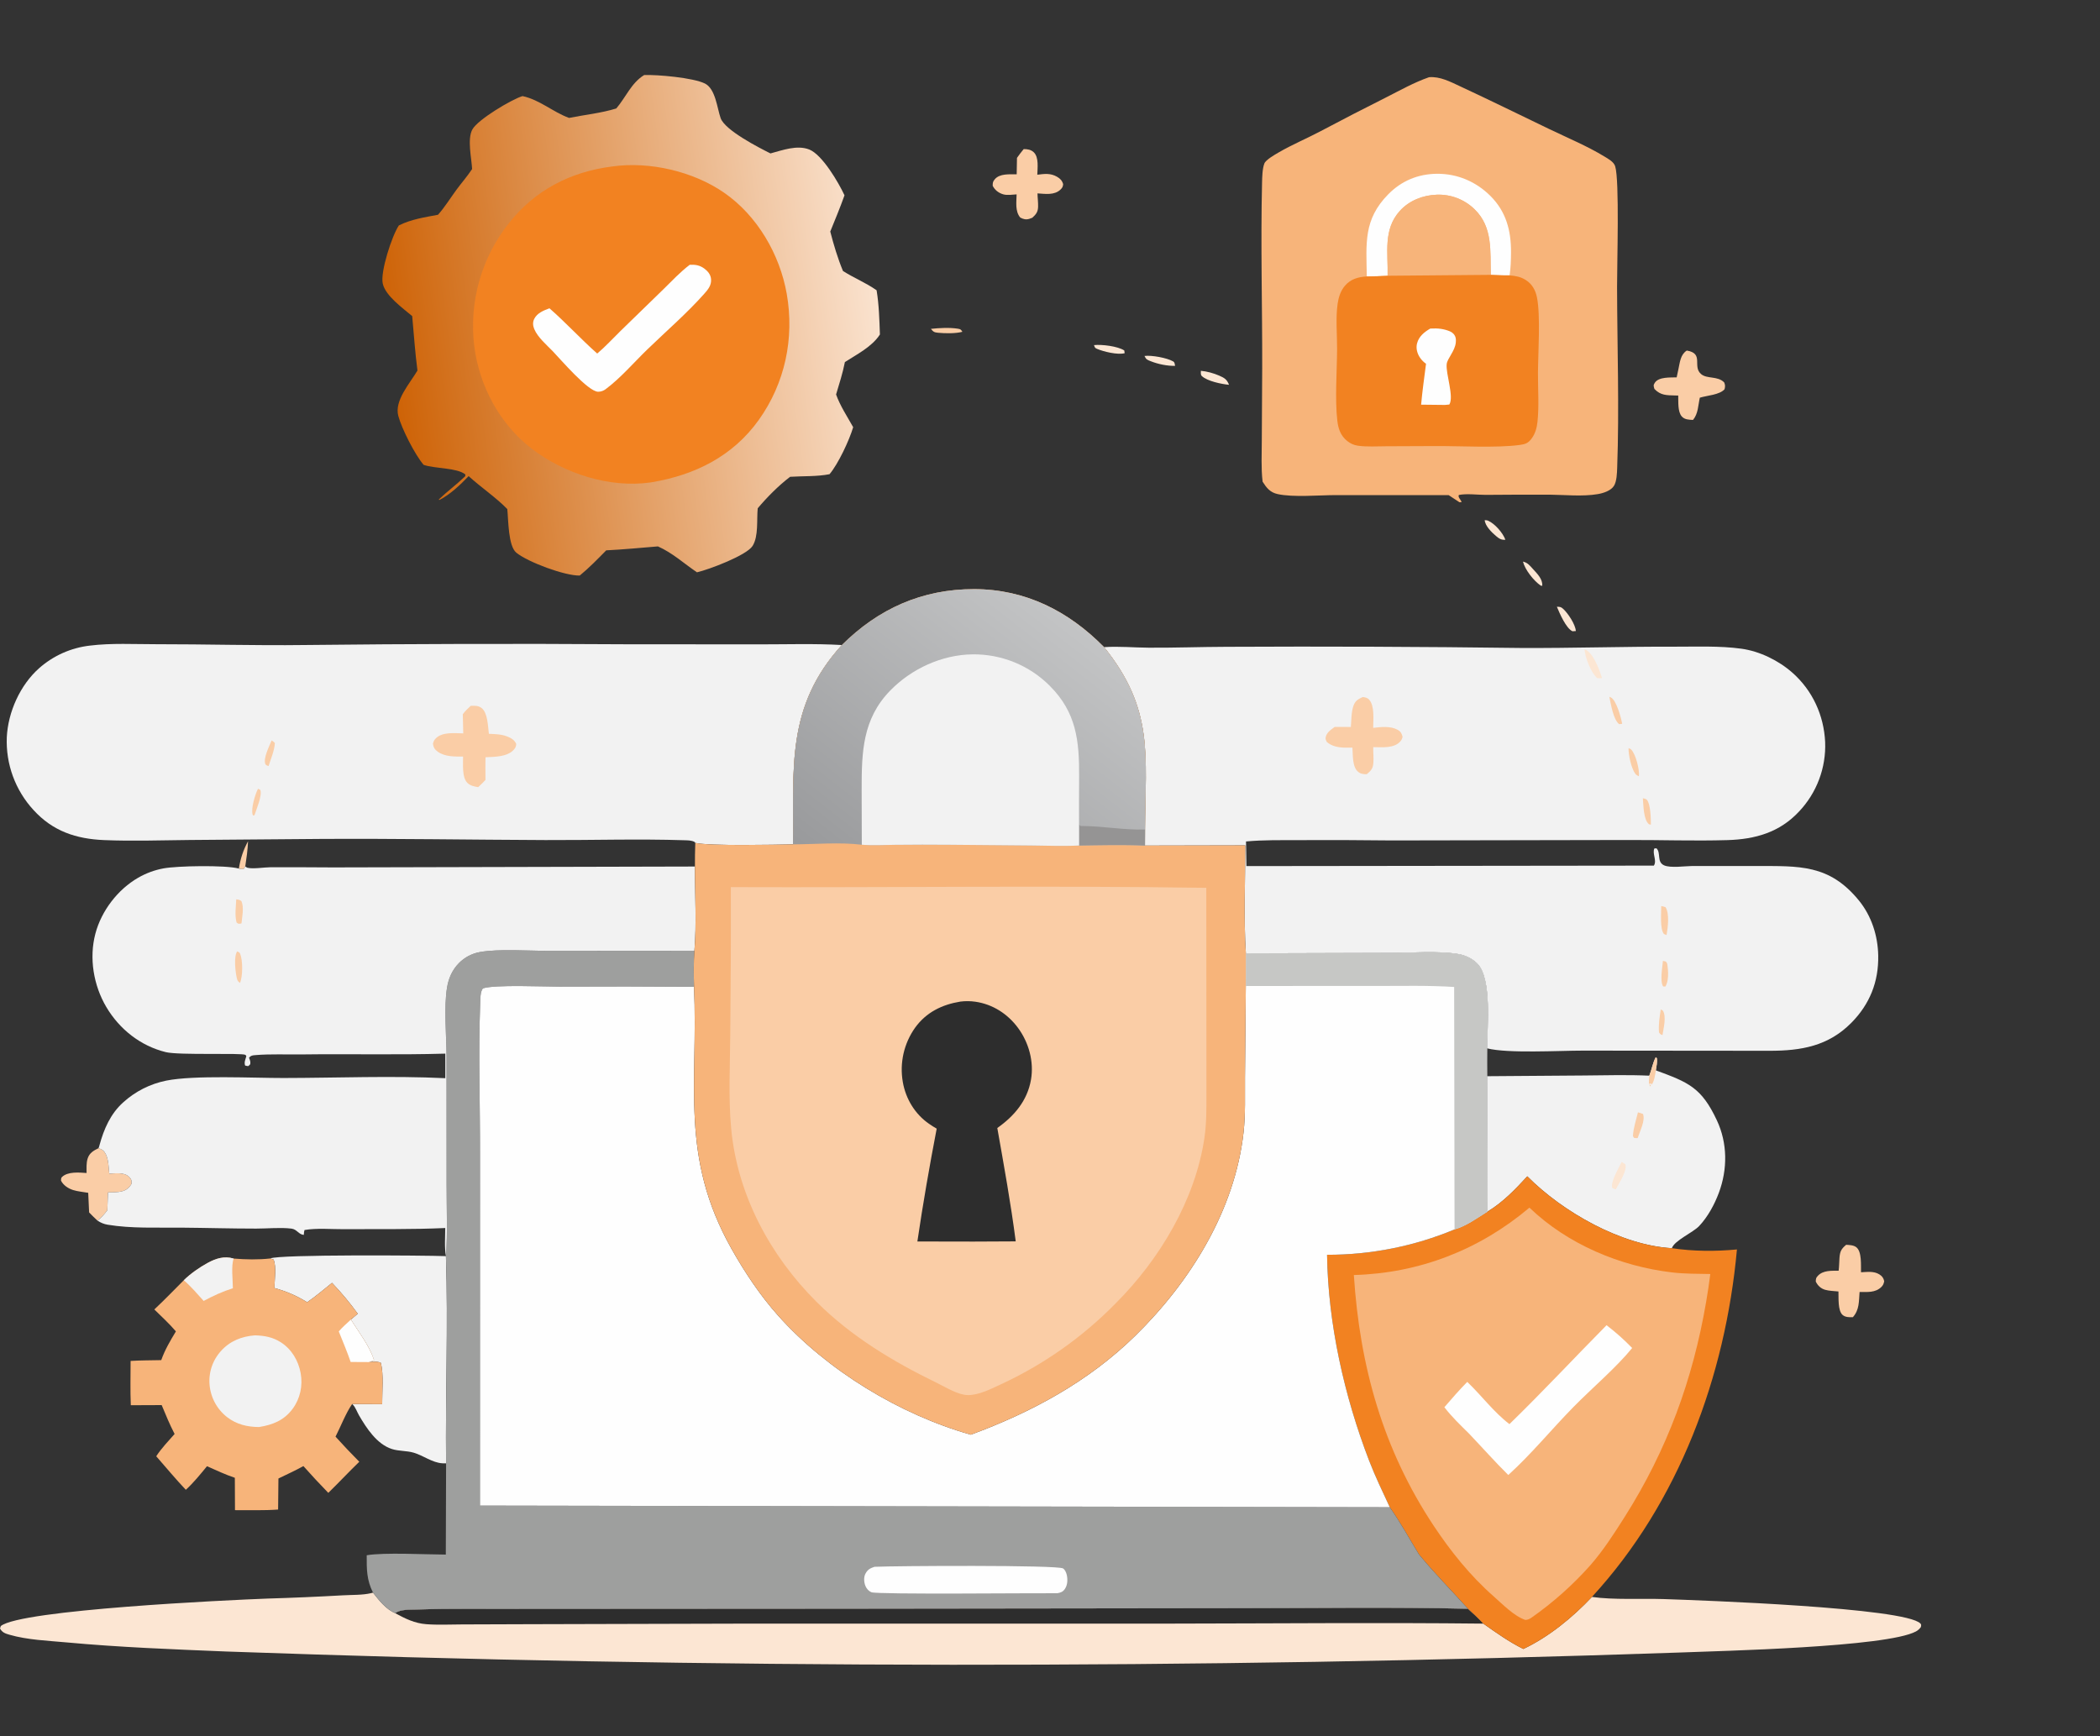 <svg width="364" height="301" viewBox="0 0 364 301" fill="none" xmlns="http://www.w3.org/2000/svg">
<rect x="0" y="0" width="364" height="301" fill="#333333" stroke="none"/>
<path d="M42.995 145.831C42.941 147.307 42.73 148.747 42.513 150.207L42.246 150.644C41.89 150.675 41.752 150.682 41.401 150.573C41.696 148.792 42.142 147.427 42.995 145.831Z" fill="#FACDA6"/>
<path d="M161.36 57.012C162.791 56.854 164.608 56.755 166.031 56.985C166.535 57.067 166.539 57.121 166.817 57.52C165.613 57.841 163.825 57.806 162.576 57.686C161.917 57.622 161.774 57.519 161.36 57.012Z" fill="#FACDA6"/>
<path d="M263.982 97.359C264.784 97.53 265.199 98.078 265.727 98.661C266.491 99.504 267.391 100.377 267.333 101.552L267.062 101.524C265.857 100.703 264.325 98.768 263.982 97.359Z" fill="#FCE6D3"/>
<path d="M257.349 90.179C257.626 90.199 257.734 90.178 257.972 90.285C259.131 90.808 260.51 92.397 260.933 93.571C260.22 93.636 259.842 93.371 259.312 92.926C258.565 92.3 257.429 91.179 257.349 90.179Z" fill="#FCE6D3"/>
<path d="M189.623 59.826C190.985 59.686 193.716 60.008 194.875 60.757L194.942 61.23C193.743 61.557 191.287 60.968 190.141 60.474C189.72 60.292 189.791 60.222 189.623 59.826Z" fill="#FCE6D3"/>
<path d="M198.377 61.71C199.581 61.547 202.284 62.032 203.347 62.655C203.638 62.826 203.607 63.117 203.683 63.424C202.33 63.454 200.755 63.131 199.497 62.636C198.86 62.386 198.66 62.328 198.377 61.71Z" fill="#FCE6D3"/>
<path d="M269.858 105.186C270.391 105.21 270.536 105.176 270.949 105.554C271.813 106.346 273.053 108.24 273.155 109.396L272.564 109.436C271.442 108.924 270.332 106.316 269.858 105.186Z" fill="#FCE6D3"/>
<path d="M208.148 64.285C209.162 64.364 210.383 64.707 211.315 65.113C212.23 65.511 212.661 65.764 213.031 66.708C211.75 66.591 209.252 66.085 208.313 65.186C208.076 64.96 208.161 64.593 208.148 64.285Z" fill="#FCE6D3"/>
<path d="M292.376 60.771C295.412 61.273 293.305 63.5 294.839 64.835C295.886 65.746 297.71 65.125 298.859 66.296C299.053 66.775 299.039 66.979 298.925 67.48C298.044 68.468 295.9 68.55 294.635 68.945C294.334 70.286 294.369 71.695 293.457 72.798C292.762 72.762 292.002 72.76 291.503 72.189C290.773 71.353 290.932 69.624 290.893 68.573L290.35 68.56C288.891 68.52 287.833 68.556 286.767 67.429C286.632 66.948 286.536 66.806 286.834 66.354C287.527 65.301 289.537 65.462 290.622 65.418L290.937 63.942C291.195 62.758 291.281 61.475 292.376 60.771Z" fill="#FACDA6"/>
<path d="M17.078 199.049C17.724 199.267 18.044 199.491 18.353 200.117C18.811 201.046 18.835 202.437 18.939 203.468C20.015 203.411 21.609 203.178 22.432 204.079C22.83 204.515 22.808 204.66 22.804 205.216C22.406 205.918 21.884 206.343 21.094 206.539C20.349 206.724 19.488 206.699 18.719 206.719L18.605 209.804C18.09 210.508 17.579 211.063 16.912 211.625C16.401 211.172 15.929 210.67 15.447 210.188C15.405 209.054 15.352 207.921 15.29 206.789C14.443 206.638 13.463 206.561 12.653 206.301C11.809 206.031 10.976 205.475 10.574 204.677C10.597 204.434 10.553 204.235 10.739 204.053C11.752 203.068 13.716 203.266 15.008 203.353C15.004 202.551 14.943 201.618 15.19 200.845C15.501 199.871 16.209 199.478 17.078 199.049Z" fill="#FACDA6"/>
<path d="M177.441 25.845C178.088 25.842 178.732 25.944 179.21 26.422C180.095 27.309 179.825 29.153 179.8 30.289C181.06 30.134 182.086 29.988 183.23 30.65C183.776 30.966 184.102 31.31 184.279 31.924C184.245 32.345 184.142 32.557 183.831 32.855C182.756 33.886 181.176 33.606 179.832 33.526C179.845 34.308 179.964 35.092 179.935 35.873C179.903 36.754 179.574 37.168 178.939 37.745C178.756 37.818 178.615 37.882 178.431 37.936C177.836 38.114 177.366 38.008 176.834 37.705C175.927 36.611 176.188 35.033 176.212 33.697C175.5 33.74 174.576 33.892 173.886 33.687C173.079 33.447 172.446 32.951 172.065 32.208C172.08 31.689 172.068 31.521 172.413 31.1C173.276 30.046 175.02 30.233 176.226 30.218L176.276 27.371C176.63 26.839 177.043 26.345 177.441 25.845Z" fill="#FACDA6"/>
<path d="M320.002 215.798C320.58 215.84 321.272 215.847 321.753 216.216C322.75 216.98 322.54 219.384 322.574 220.561C323.634 220.512 324.793 220.333 325.741 220.919C326.222 221.216 326.485 221.555 326.597 222.118C326.506 222.547 326.409 222.821 326.084 223.132C325.034 224.134 323.666 223.976 322.328 223.979C322.196 225.601 322.311 227.064 321.167 228.346C320.58 228.373 319.86 228.376 319.386 227.962C318.526 227.209 318.712 224.962 318.664 223.892C317.914 223.807 317.069 223.808 316.349 223.597C315.593 223.374 315.067 222.864 314.734 222.17C314.76 221.681 314.746 221.543 315.103 221.167C316.026 220.194 317.481 220.305 318.699 220.292C318.793 219.551 318.784 218.8 318.843 218.054C318.932 216.943 319.147 216.516 320.002 215.798Z" fill="#FACDA6"/>
<path d="M46.857 218.167C48.288 217.444 73.908 217.631 77.296 217.764C77.692 229.703 77.196 241.735 77.322 253.69C77.103 253.692 76.885 253.691 76.665 253.678C74.919 253.57 73.36 252.322 71.693 251.836C70.469 251.479 69.136 251.592 67.92 251.201C65.334 250.369 63.535 247.607 62.237 245.378C61.903 244.806 61.638 244.009 61.186 243.537C61.14 243.489 61.085 243.449 61.034 243.404L66.245 243.426C66.223 241.27 66.546 238.281 65.999 236.246C65.324 235.966 64.631 236.081 63.92 236.131C64.264 236.037 64.511 235.962 64.826 235.788C64.019 233.3 62.207 230.979 60.812 228.772L62.011 227.748C60.669 225.89 59.136 224.052 57.55 222.399C56.137 223.546 54.74 224.722 53.243 225.759C51.381 224.616 49.693 223.882 47.587 223.3C47.557 221.84 47.959 219.696 47.418 218.349L46.857 218.167Z" fill="#F2F2F2"/>
<path d="M285.881 186.482C286.298 185.419 286.464 184.306 286.996 183.279L287.193 183.459C287.291 184.136 287.109 184.886 287.012 185.56C292.653 187.63 294.932 188.528 297.6 194.241C299.45 198.2 299.455 202.712 297.937 206.781C297.175 208.822 296.019 210.956 294.516 212.551C293.449 213.684 290.21 215.068 289.796 216.387C281.026 215.903 270.863 210.108 264.73 203.932C262.654 206.191 260.505 208.441 257.856 210.032L257.759 186.572L274.577 186.448C278.342 186.419 282.119 186.304 285.881 186.482Z" fill="#F2F2F2"/>
<path d="M285.881 186.482C286.298 185.419 286.464 184.306 286.995 183.279L287.193 183.459C287.291 184.136 287.109 184.886 287.012 185.56C286.864 186.526 286.769 187.361 286.221 188.199L286.343 187.914L285.876 187.833L285.988 188.368L286.154 188.141L285.808 187.914C285.807 187.425 285.819 186.968 285.881 186.482Z" fill="#FACDA6"/>
<path d="M283.91 192.838C284.225 192.91 284.489 193.006 284.789 193.123C285.225 194.255 284.225 196.149 283.859 197.309C283.676 197.328 283.429 197.285 283.244 197.27L283.041 196.961C283.108 195.586 283.593 194.18 283.91 192.838Z" fill="#FACDA6"/>
<path d="M281.082 201.435L281.725 201.834C282.08 202.998 280.625 205.104 280.085 206.171C279.775 206.131 279.697 206.081 279.442 205.917C279.168 204.826 280.579 202.5 281.082 201.435Z" fill="#FCE6D3"/>
<path d="M31.858 221.942C33.015 220.81 34.57 219.722 35.996 218.945C37.441 218.159 38.865 217.706 40.503 218.186C42.576 218.356 44.789 218.405 46.858 218.167L47.419 218.349C47.96 219.696 47.558 221.84 47.588 223.3C49.695 223.882 51.382 224.615 53.244 225.759C54.741 224.722 56.138 223.546 57.551 222.399C59.137 224.052 60.67 225.89 62.013 227.747L60.813 228.772C62.208 230.979 64.02 233.3 64.827 235.788C64.512 235.962 64.265 236.037 63.921 236.131C64.632 236.081 65.325 235.966 66 236.246C66.547 238.282 66.224 241.27 66.246 243.426L61.035 243.404C59.912 245.038 59.08 247.266 58.157 249.061C59.496 250.544 60.869 251.994 62.278 253.412C60.451 255.177 58.723 257.034 56.906 258.804C55.431 257.29 53.992 255.743 52.588 254.163C51.185 254.944 49.705 255.611 48.262 256.315C48.254 258.109 48.236 259.903 48.206 261.697C45.74 261.879 43.206 261.788 40.731 261.803L40.706 256.191C39.054 255.64 37.469 254.889 35.878 254.186C34.723 255.593 33.557 257.045 32.208 258.272C30.438 256.404 28.778 254.398 27.081 252.462C27.976 251.078 29.179 249.83 30.264 248.595C29.417 246.97 28.73 245.278 28.024 243.589L22.674 243.611C22.561 241.064 22.639 238.483 22.637 235.933C24.399 235.822 26.183 235.834 27.949 235.793C28.58 234.008 29.513 232.426 30.489 230.811C29.341 229.464 28.01 228.249 26.749 227.007C28.498 225.373 30.167 223.636 31.858 221.942Z" fill="#F7B47A"/>
<path d="M60.813 228.772C62.208 230.979 64.019 233.3 64.827 235.788C64.511 235.962 64.264 236.037 63.921 236.131L60.783 236.114C60.167 234.324 59.426 232.574 58.721 230.817C59.346 230.08 60.108 229.434 60.813 228.772Z" fill="#FEFEFE"/>
<path d="M31.858 221.942C33.015 220.81 34.57 219.722 35.996 218.945C37.44 218.159 38.865 217.706 40.503 218.186C40.037 219.477 40.364 221.918 40.367 223.332C38.573 223.894 36.952 224.643 35.3 225.532C34.193 224.304 33.112 223.023 31.858 221.942Z" fill="#F2F2F2"/>
<path d="M44.179 231.498C45.824 231.542 47.271 231.801 48.68 232.703C50.545 233.897 51.72 235.878 52.112 238.035C52.509 240.217 52.042 242.456 50.715 244.245C49.23 246.246 47.266 247.014 44.896 247.393C42.871 247.378 41.009 246.946 39.38 245.688C39.274 245.606 39.169 245.52 39.067 245.432C38.965 245.344 38.865 245.254 38.767 245.161C38.669 245.068 38.574 244.972 38.481 244.874C38.388 244.776 38.298 244.675 38.21 244.573C38.122 244.471 38.037 244.366 37.954 244.259C37.872 244.152 37.792 244.043 37.715 243.932C37.639 243.821 37.564 243.708 37.493 243.593C37.422 243.479 37.354 243.362 37.288 243.244C37.223 243.126 37.161 243.006 37.102 242.885C37.042 242.764 36.986 242.641 36.934 242.517C36.881 242.393 36.831 242.267 36.784 242.14C36.738 242.014 36.695 241.886 36.654 241.757C36.614 241.628 36.577 241.498 36.544 241.367C36.511 241.237 36.48 241.105 36.454 240.973C36.427 240.84 36.403 240.707 36.383 240.574C36.364 240.441 36.347 240.307 36.334 240.172C36.32 240.038 36.31 239.904 36.304 239.77C36.297 239.636 36.294 239.502 36.295 239.367C36.296 239.233 36.3 239.098 36.307 238.964C36.315 238.83 36.326 238.696 36.341 238.563C36.355 238.429 36.373 238.296 36.395 238.163C36.416 238.03 36.442 237.899 36.47 237.767C36.498 237.636 36.53 237.505 36.565 237.376C36.601 237.246 36.639 237.117 36.681 236.99C36.723 236.862 36.769 236.736 36.818 236.61C36.866 236.485 36.918 236.361 36.973 236.239C37.028 236.116 37.086 235.995 37.148 235.876C37.209 235.756 37.274 235.638 37.342 235.522C37.409 235.406 37.48 235.291 37.554 235.179C37.627 235.067 37.704 234.956 37.783 234.848C37.862 234.739 37.944 234.633 38.029 234.529C38.114 234.425 38.202 234.323 38.292 234.223C39.855 232.471 41.889 231.678 44.179 231.498Z" fill="#F2F2F2"/>
<path d="M64.659 276.104C65.7 277.436 66.904 278.978 68.5 279.664C69.379 278.974 71.063 279.066 72.148 279.03C78.401 278.823 84.708 278.956 90.967 278.914L145.386 278.884L214.389 278.798C227.729 278.796 241.117 278.579 254.451 278.894C255.36 279.731 256.281 280.553 257.109 281.473C259.359 283.06 261.574 284.644 264.049 285.867C268.487 283.769 272.578 280.395 275.935 276.847C279.732 277.386 284.463 277.088 288.405 277.218C294.764 277.43 330.21 278.687 332.87 281.453C333.077 281.668 332.982 281.799 332.953 282.069C332.693 282.406 332.472 282.628 332.093 282.832C327.014 285.56 298.465 286.196 290.948 286.49C248.991 287.931 207.021 288.636 165.039 288.605C123.057 288.574 81.089 287.807 39.134 286.304C29.93 285.924 20.703 285.576 11.529 284.728C8.309 284.43 4.743 284.301 1.634 283.398C0.89 283.182 0.387 283.01 0 282.316L0.141 281.89C3.626 279.069 39.41 277.392 46.348 277.131C50.71 277.002 55.069 276.814 59.426 276.567C60.967 276.476 62.831 276.547 64.321 276.19C64.434 276.163 64.546 276.132 64.659 276.104Z" fill="#FCE6D3"/>
<path d="M254.451 278.894C255.36 279.731 256.281 280.553 257.109 281.473C239.216 281.277 221.306 281.448 203.411 281.47L128.951 281.474L91.559 281.573L80.071 281.612C78.031 281.619 75.928 281.725 73.895 281.572C71.866 281.42 70.251 280.611 68.499 279.665C69.379 278.975 71.063 279.066 72.148 279.03C78.401 278.823 84.708 278.956 90.967 278.915L145.386 278.884L214.389 278.799C227.729 278.796 241.117 278.579 254.451 278.894Z" fill="#2D2D2D"/>
<path d="M264.73 203.931C270.862 210.108 281.026 215.903 289.796 216.387C293.481 216.939 297.358 216.96 301.07 216.606C299.076 238.543 291.013 260.474 275.935 276.846C272.577 280.395 268.487 283.768 264.049 285.866C261.573 284.643 259.358 283.059 257.109 281.472C256.28 280.553 255.359 279.73 254.45 278.893C251.605 275.728 248.672 272.782 245.966 269.48C244.29 266.753 242.741 263.907 240.897 261.291C239.666 258.633 238.375 255.969 237.321 253.235C233.028 242.091 230.191 229.501 230.024 217.531C230.969 217.533 231.914 217.511 232.858 217.466C233.802 217.422 234.744 217.353 235.685 217.262C236.625 217.17 237.563 217.056 238.498 216.917C239.433 216.779 240.364 216.618 241.291 216.434C242.218 216.25 243.14 216.043 244.056 215.813C244.973 215.582 245.884 215.33 246.788 215.055C247.692 214.78 248.589 214.482 249.479 214.162C250.368 213.843 251.249 213.501 252.121 213.138C254.155 212.563 256.073 211.143 257.856 210.031C260.505 208.44 262.653 206.19 264.73 203.931Z" fill="#F28221"/>
<path d="M265.102 209.36C271.699 215.7 280.821 219.538 289.868 220.592C292.04 220.845 294.268 220.821 296.453 220.865C296.249 222.486 296.008 224.101 295.729 225.71C293.414 239.234 288.949 251.389 281.608 262.978C279.771 265.877 277.921 268.762 275.658 271.354C274.139 273.062 272.525 274.676 270.818 276.197C269.111 277.718 267.321 279.135 265.449 280.448C265.07 280.688 264.851 280.801 264.401 280.838C262.4 280.158 260.445 278.101 258.858 276.71C254.889 273.228 251.418 268.903 248.506 264.509C239.704 251.225 235.695 236.863 234.667 221.041C246.016 220.726 256.442 216.673 265.102 209.36Z" fill="#F7B47A"/>
<path d="M278.469 229.741C280.047 230.948 281.527 232.266 282.909 233.693C280.21 237.023 275.866 240.725 272.751 243.898C268.947 247.773 265.456 252.063 261.436 255.708C259.088 253.388 256.879 250.889 254.6 248.498C253.132 247.052 251.613 245.597 250.36 243.956C251.65 242.459 252.936 240.977 254.324 239.567C256.811 241.937 258.9 244.798 261.636 246.885C267.385 241.301 272.839 235.44 278.469 229.741Z" fill="#FEFEFE"/>
<path d="M77.297 217.764C77.593 213.612 77.404 209.336 77.407 205.171L77.4 183.124C77.386 179.481 76.908 174.685 77.494 171.168C77.76 169.575 78.39 168.154 79.527 166.988C79.649 166.862 79.775 166.742 79.907 166.626C80.038 166.511 80.174 166.4 80.314 166.295C80.454 166.19 80.598 166.09 80.746 165.997C80.894 165.903 81.045 165.815 81.199 165.733C81.354 165.651 81.511 165.575 81.672 165.505C81.832 165.435 81.996 165.372 82.161 165.315C82.327 165.258 82.494 165.207 82.664 165.163C82.833 165.119 83.004 165.082 83.176 165.051C86.452 164.468 91.56 164.845 95.053 164.841L120.364 164.821C120.21 166.888 120.242 169.009 120.302 171.08C112.527 171.016 104.751 171.005 96.975 171.047C94.341 171.049 85.737 170.664 83.698 171.347C83.22 171.97 83.266 173.194 83.235 173.984C82.896 182.74 83.233 191.604 83.203 200.374L83.195 261.009L240.897 261.292C242.741 263.908 244.29 266.754 245.966 269.481C248.672 272.782 251.605 275.729 254.45 278.894C241.116 278.58 227.729 278.797 214.389 278.798L145.385 278.884L90.967 278.915C84.707 278.956 78.401 278.823 72.148 279.03C71.062 279.066 69.379 278.974 68.499 279.664C66.904 278.978 65.699 277.436 64.658 276.104C63.544 273.906 63.551 272.031 63.564 269.623C66.579 269.099 73.79 269.494 77.273 269.505L77.322 253.69C77.196 241.736 77.692 229.703 77.297 217.764Z" fill="#9E9F9E"/>
<path d="M151.581 271.622C155.009 271.458 183.304 271.287 184.262 271.907C184.599 272.125 184.807 272.608 184.896 272.986C185.089 273.81 185.061 274.758 184.572 275.473C184.232 275.969 183.851 276.096 183.286 276.204C179.598 276.16 152.024 276.454 151.035 276.03C150.556 275.824 150.204 275.421 150.009 274.945C149.746 274.301 149.679 273.413 150.027 272.785C150.424 272.07 150.851 271.866 151.581 271.622Z" fill="#FEFEFE"/>
<path d="M41.401 150.573C41.751 150.682 41.89 150.675 42.245 150.643L42.513 150.207C42.646 150.284 42.763 150.405 42.913 150.44C43.915 150.672 45.739 150.359 46.812 150.351C50.455 150.321 54.1 150.363 57.742 150.376L120.454 150.222C120.44 154.893 120.763 160.234 120.364 164.821L95.053 164.84C91.56 164.844 86.452 164.467 83.176 165.051C83.004 165.082 82.833 165.119 82.663 165.163C82.494 165.207 82.327 165.257 82.161 165.314C81.996 165.371 81.832 165.435 81.672 165.505C81.511 165.574 81.354 165.65 81.199 165.732C81.044 165.814 80.893 165.902 80.746 165.996C80.598 166.09 80.454 166.189 80.314 166.294C80.174 166.399 80.038 166.51 79.907 166.625C79.775 166.741 79.649 166.861 79.526 166.987C78.39 168.154 77.759 169.574 77.494 171.168C76.908 174.684 77.386 179.48 77.399 183.123L77.407 205.17C77.404 209.336 77.593 213.611 77.297 217.763C77.017 216.225 77.177 214.46 77.173 212.891C71.32 213.159 65.504 213.055 59.65 213.095C57.485 213.109 54.896 212.869 52.779 213.237C52.693 213.641 52.706 213.512 52.677 213.865C52.671 213.938 52.667 214.01 52.662 214.083C51.76 214.018 51.474 213.108 50.517 212.993C48.594 212.762 46.359 212.99 44.408 212.991C40.061 212.993 35.722 212.861 31.375 212.825C27.234 212.79 22.74 212.997 18.666 212.319C17.993 212.207 17.488 211.981 16.912 211.625C17.579 211.062 18.09 210.507 18.605 209.804L18.719 206.719C19.488 206.699 20.349 206.724 21.094 206.539C21.884 206.342 22.405 205.918 22.804 205.216C22.808 204.66 22.83 204.515 22.432 204.079C21.609 203.178 20.014 203.411 18.939 203.468C18.834 202.437 18.811 201.045 18.353 200.117C18.044 199.491 17.724 199.267 17.078 199.049C17.146 198.931 17.216 198.638 17.247 198.527C18.005 195.742 19.157 193.082 21.34 191.122C21.602 190.884 21.87 190.655 22.147 190.435C22.424 190.215 22.708 190.005 22.998 189.805C23.289 189.604 23.587 189.413 23.89 189.233C24.194 189.052 24.503 188.882 24.819 188.722C25.134 188.563 25.454 188.414 25.779 188.276C26.105 188.138 26.434 188.011 26.768 187.895C27.102 187.779 27.439 187.675 27.78 187.582C28.121 187.489 28.465 187.408 28.811 187.338C33.722 186.36 43.839 186.891 49.144 186.883C58.461 186.869 67.885 186.47 77.189 186.916V182.658C68.924 182.902 60.638 182.686 52.369 182.797C49.714 182.833 46.916 182.696 44.282 182.915C43.783 182.956 43.513 182.968 43.165 183.352C43.287 183.696 43.43 183.988 43.391 184.36C43.364 184.623 43.192 184.674 43.002 184.83L42.497 184.733C42.269 184.192 42.549 183.668 42.696 183.109C42.641 183.029 42.614 182.921 42.532 182.872C41.911 182.499 31.033 182.965 28.735 182.399C24.358 181.319 20.713 178.436 18.433 174.589C16.209 170.834 15.411 166.082 16.539 161.838C17.589 157.888 20.417 154.194 23.962 152.157C24.643 151.764 25.354 151.432 26.093 151.16C26.831 150.889 27.588 150.683 28.362 150.541C30.725 150.107 39.025 149.943 41.401 150.573Z" fill="#F2F2F2"/>
<path d="M40.949 155.913C41.33 155.956 41.536 155.979 41.845 156.215C42.323 157.333 41.975 158.903 41.856 160.087C41.384 160.144 41.408 160.243 41.008 159.932C40.667 158.663 40.889 157.219 40.949 155.913Z" fill="#FACDA6"/>
<path d="M41.105 164.932C41.349 165.057 41.506 165.066 41.62 165.336C42.101 166.48 42.099 169.288 41.592 170.398C41.254 170.142 41.142 169.999 41.049 169.578C40.795 168.433 40.493 165.887 41.105 164.932Z" fill="#FACDA6"/>
<path d="M247.703 13.385C249.596 13.224 251.387 14.171 253.061 14.95C258.237 17.357 263.368 19.885 268.512 22.361C271.68 23.886 275.143 25.327 278.14 27.157C278.788 27.552 279.727 28.063 279.963 28.821C280.73 31.284 280.282 45.676 280.292 49.706C280.318 60.138 280.687 70.687 280.312 81.109C280.279 82.018 280.238 83.446 279.758 84.219C279.223 85.081 277.899 85.498 276.956 85.659C274.307 86.112 271.211 85.783 268.521 85.754C264.846 85.746 261.17 85.759 257.494 85.791C256.037 85.79 254.289 85.533 252.871 85.807C252.66 86.213 253.215 86.578 253.342 87.058L252.972 87.07L251.101 85.836L231.467 85.832C228.618 85.839 224.144 86.245 221.464 85.656C220.153 85.367 219.543 84.593 218.851 83.505C218.573 81.16 218.707 78.706 218.712 76.346L218.781 63.794C218.809 53.097 218.499 42.357 218.756 31.666C218.78 30.69 218.807 29.267 219.152 28.35C219.394 27.709 220.961 26.82 221.58 26.458C223.947 25.073 226.535 24.002 228.962 22.711C232.689 20.735 236.436 18.803 240.206 16.912C242.649 15.674 245.112 14.285 247.703 13.385Z" fill="#F7B47A"/>
<path d="M236.911 47.925C236.825 42.162 236.305 38.088 240.622 33.691C242.919 31.35 245.801 30.151 249.077 30.126C252.593 30.099 255.829 31.477 258.32 33.951C261.069 36.681 261.933 39.993 261.91 43.773C261.901 45.081 261.858 46.445 261.667 47.74C260.593 47.767 259.492 47.685 258.416 47.65C258.278 43.585 258.801 39.386 255.588 36.276C255.481 36.172 255.371 36.07 255.258 35.97C255.145 35.871 255.03 35.775 254.913 35.681C254.796 35.588 254.676 35.497 254.554 35.41C254.432 35.323 254.308 35.239 254.181 35.158C254.055 35.077 253.927 34.999 253.796 34.924C253.666 34.85 253.534 34.779 253.401 34.711C253.267 34.643 253.131 34.578 252.994 34.517C252.857 34.456 252.718 34.399 252.578 34.345C252.438 34.291 252.297 34.24 252.155 34.193C252.012 34.146 251.868 34.103 251.723 34.063C251.579 34.024 251.433 33.988 251.286 33.956C251.14 33.923 250.993 33.895 250.845 33.87C250.697 33.846 250.548 33.825 250.399 33.807C250.25 33.79 250.101 33.776 249.951 33.767C249.801 33.757 249.651 33.751 249.501 33.749C249.351 33.747 249.201 33.748 249.051 33.754C246.64 33.832 244.258 34.762 242.627 36.574C239.713 39.811 240.622 43.848 240.519 47.805C239.315 47.88 238.118 47.915 236.911 47.925Z" fill="#FEFEFE"/>
<path d="M240.519 47.805C240.622 43.848 239.713 39.811 242.627 36.574C244.259 34.761 246.641 33.832 249.052 33.754C249.202 33.748 249.352 33.746 249.502 33.749C249.652 33.751 249.802 33.757 249.951 33.766C250.101 33.776 250.251 33.789 250.4 33.807C250.549 33.824 250.697 33.845 250.845 33.87C250.993 33.895 251.14 33.923 251.287 33.955C251.434 33.988 251.579 34.023 251.724 34.063C251.869 34.103 252.013 34.146 252.155 34.193C252.298 34.24 252.439 34.29 252.579 34.344C252.719 34.398 252.857 34.456 252.995 34.517C253.132 34.578 253.267 34.642 253.401 34.71C253.535 34.778 253.667 34.849 253.797 34.924C253.927 34.998 254.056 35.076 254.182 35.157C254.308 35.238 254.432 35.323 254.554 35.41C254.676 35.497 254.796 35.588 254.914 35.681C255.031 35.775 255.146 35.871 255.259 35.97C255.371 36.069 255.481 36.171 255.589 36.276C258.802 39.385 258.279 43.584 258.417 47.649L240.519 47.805Z" fill="#F7B47A"/>
<path d="M258.416 47.649C259.491 47.684 260.593 47.767 261.667 47.74C262.714 47.829 263.574 47.974 264.474 48.547C265.568 49.245 266.141 50.278 266.401 51.529C267.048 54.637 266.601 61.2 266.582 64.643C266.567 67.413 266.789 70.37 266.499 73.116C266.393 74.123 266.128 75.12 265.533 75.954C264.9 76.84 264.414 77.002 263.378 77.142C259.417 77.677 253.092 77.309 248.87 77.329L240.31 77.365C238.707 77.369 236.941 77.491 235.355 77.266C234.663 77.168 234.051 76.882 233.507 76.445C232.374 75.534 231.964 74.332 231.802 72.927C231.374 69.208 231.742 64.36 231.762 60.504C231.776 57.973 231.497 55.159 231.853 52.674C232.014 51.553 232.361 50.439 233.101 49.559C234.099 48.372 235.422 48.013 236.91 47.925C238.117 47.915 239.314 47.88 240.519 47.805L258.416 47.649Z" fill="#F28221"/>
<path d="M247.904 56.965L248.075 56.956C249.222 56.885 250.249 57.001 251.322 57.442C251.794 57.635 252.191 58.052 252.308 58.556C252.372 58.827 252.366 59.13 252.336 59.406C252.176 60.889 250.865 62.145 250.761 63.117C250.578 64.813 252.067 68.78 251.216 70.129L250.452 70.199L246.327 70.154C246.538 67.788 246.878 65.419 247.178 63.062C246.97 62.918 246.777 62.756 246.599 62.575C246.422 62.395 246.262 62.2 246.121 61.989C245.644 61.27 245.397 60.374 245.623 59.525C245.948 58.302 246.861 57.578 247.904 56.965Z" fill="#FEFEFE"/>
<path d="M120.516 146.13L120.405 145.967C119.855 145.669 119.21 145.684 118.597 145.664C110.603 145.407 102.543 145.667 94.54 145.635C81.572 145.583 68.589 145.363 55.621 145.438L32.84 145.622C27.915 145.673 22.988 145.843 18.065 145.641C13.192 145.441 9.148 144.101 5.794 140.411C5.6 140.2 5.411 139.984 5.227 139.764C5.044 139.543 4.865 139.318 4.693 139.089C4.52 138.859 4.353 138.626 4.192 138.389C4.031 138.151 3.876 137.91 3.727 137.665C3.577 137.42 3.434 137.171 3.297 136.919C3.16 136.667 3.029 136.412 2.904 136.153C2.78 135.895 2.662 135.633 2.55 135.369C2.438 135.105 2.333 134.838 2.234 134.568C2.136 134.299 2.043 134.027 1.958 133.753C1.873 133.479 1.794 133.203 1.722 132.925C1.65 132.647 1.586 132.368 1.527 132.087C1.469 131.806 1.418 131.524 1.374 131.24C1.33 130.956 1.292 130.672 1.262 130.386C1.232 130.101 1.208 129.815 1.192 129.529C1.176 129.242 1.166 128.956 1.164 128.668C1.162 128.381 1.167 128.095 1.178 127.808C1.391 123.443 3.492 118.759 6.776 115.845C7.081 115.574 7.397 115.315 7.722 115.069C8.048 114.823 8.382 114.589 8.725 114.368C9.068 114.147 9.42 113.939 9.779 113.745C10.138 113.551 10.504 113.371 10.877 113.205C11.249 113.039 11.628 112.887 12.013 112.75C12.397 112.613 12.787 112.491 13.18 112.383C13.574 112.276 13.972 112.184 14.372 112.107C14.773 112.03 15.177 111.968 15.582 111.922C19.32 111.459 23.285 111.686 27.053 111.681C35.611 111.67 44.196 111.932 52.746 111.82C71.287 111.614 89.827 111.571 108.368 111.691L131.718 111.707C136.432 111.712 141.225 111.549 145.925 111.824C136.188 122.517 137.608 133.199 137.452 146.382C134.012 146.44 123.22 146.688 120.516 146.13Z" fill="#F2F2F2"/>
<path d="M44.72 136.74L45.119 136.934C45.487 137.888 44.432 140.321 44.103 141.339L43.861 141.363C43.838 141.314 43.808 141.267 43.791 141.215C43.468 140.203 44.236 137.66 44.72 136.74Z" fill="#FACDA6"/>
<path d="M47.08 128.365C47.339 128.497 47.448 128.607 47.646 128.813C47.565 130.139 46.95 131.545 46.548 132.814C46.342 132.719 46.081 132.678 45.991 132.45C45.599 131.452 46.685 129.333 47.08 128.365Z" fill="#FACDA6"/>
<path d="M81.592 122.361C82.305 122.35 82.867 122.291 83.466 122.741C84.554 123.557 84.573 125.943 84.739 127.212C85.834 127.268 86.92 127.272 87.95 127.692C88.623 127.965 89.176 128.278 89.48 128.963C89.45 129.402 89.362 129.638 89.058 129.97C87.894 131.247 85.741 131.195 84.161 131.28C84.116 132.586 84.147 133.9 84.15 135.208C83.757 135.65 83.313 136.051 82.887 136.462C82.182 136.332 81.573 136.25 81.031 135.737C80.038 134.795 80.286 132.443 80.265 131.161C78.771 131.157 77.106 131.215 75.843 130.29C75.344 129.925 75.116 129.542 75.043 128.922C75.145 128.559 75.224 128.348 75.484 128.062C76.599 126.839 78.832 127.112 80.298 127.14L80.218 123.817C80.605 123.275 81.116 122.824 81.592 122.361Z" fill="#FACDA6"/>
<path d="M111.654 13.01C113.971 12.918 120.169 13.476 122.181 14.477C124.037 15.399 124.299 18.758 124.913 20.486C125.655 22.573 131.476 25.567 133.546 26.598C135.626 26.037 138.152 25.093 140.256 25.913C142.522 26.796 145.364 31.665 146.38 33.861C145.625 35.98 144.76 38.057 143.913 40.141C144.514 42.466 145.195 44.758 146.116 46.978C148.008 48.191 150.096 49.015 151.944 50.323C152.362 52.828 152.427 55.451 152.517 57.987C151.156 60.109 148.528 61.426 146.448 62.769C146.08 64.673 145.473 66.529 144.921 68.387C145.621 70.357 146.869 72.233 147.884 74.059C147.197 76.356 145.307 80.398 143.788 82.207C141.622 82.635 139.167 82.516 136.955 82.658C134.993 84.138 132.922 86.232 131.338 88.118C131.138 90.073 131.508 92.961 130.446 94.645C129.415 96.277 122.908 98.731 120.808 99.217C118.496 97.654 116.622 95.878 114.042 94.725C111.054 94.967 108.075 95.259 105.08 95.409C103.592 96.918 102.129 98.434 100.487 99.779C97.895 99.827 91.514 97.456 89.496 95.814C88.073 94.657 88.124 90.088 87.933 88.254C85.924 86.193 83.373 84.497 81.23 82.542C79.777 84.06 78.035 85.723 76.158 86.679L76.046 86.602C77.481 85.217 79.096 84.04 80.518 82.672C80.717 82.481 80.64 82.603 80.647 82.236C79.141 81.068 75.463 81.271 73.434 80.593C71.918 78.826 69.627 74.318 69.037 72.099C68.329 69.435 71.026 66.503 72.357 64.237C71.95 61.111 71.737 57.941 71.448 54.801C69.813 53.409 66.827 51.3 66.346 49.173C65.89 47.153 67.937 40.861 69.136 39.082C71.231 38.02 73.635 37.661 75.92 37.233C77.105 35.904 78.059 34.338 79.114 32.903C80.009 31.685 81.002 30.569 81.832 29.301C81.744 27.449 80.957 24.144 81.871 22.449C82.793 20.739 88.681 17.224 90.573 16.658C93.576 17.315 95.792 19.391 98.633 20.444C101.326 19.901 104.206 19.614 106.823 18.802C108.471 16.881 109.429 14.365 111.654 13.01Z" fill="url(#paint0_linear_2663_5652)"/>
<path d="M106.171 28.853C112.596 27.951 120.145 29.707 125.48 33.385C131.261 37.371 135.165 44.096 136.37 50.945C137.724 58.638 136.063 66.439 131.528 72.791C127.034 79.085 120.472 82.345 112.986 83.6C112.909 83.612 112.833 83.628 112.756 83.638C105.636 84.643 97.801 82.106 92.166 77.786C86.614 73.528 83.059 66.883 82.202 59.964C82.145 59.495 82.099 59.025 82.065 58.554C82.031 58.083 82.009 57.612 81.999 57.14C81.988 56.668 81.989 56.195 82.002 55.723C82.015 55.251 82.039 54.78 82.075 54.309C82.111 53.838 82.159 53.368 82.219 52.9C82.278 52.431 82.349 51.965 82.432 51.5C82.514 51.035 82.608 50.572 82.713 50.112C82.819 49.652 82.936 49.194 83.064 48.74C83.192 48.285 83.331 47.834 83.481 47.386C83.631 46.939 83.793 46.495 83.966 46.055C84.138 45.616 84.321 45.181 84.515 44.75C84.709 44.319 84.913 43.894 85.128 43.473C85.343 43.053 85.568 42.638 85.804 42.229C86.039 41.819 86.285 41.416 86.54 41.019C86.796 40.622 87.061 40.231 87.336 39.847C87.611 39.463 87.895 39.086 88.188 38.716C92.718 32.942 98.94 29.749 106.171 28.853Z" fill="#F28221"/>
<path d="M119.562 45.898C120.525 45.862 121.288 45.972 122.079 46.558C122.688 47.009 123.179 47.595 123.247 48.376C123.342 49.453 122.729 50.187 122.059 50.94C119.012 54.367 115.49 57.399 112.197 60.587C109.869 62.841 107.549 65.56 104.958 67.485C104.866 67.553 104.77 67.613 104.668 67.666C104.567 67.719 104.462 67.763 104.354 67.8C104.246 67.836 104.135 67.864 104.023 67.883C103.91 67.902 103.797 67.912 103.683 67.913C101.962 67.918 97.191 62.328 95.795 60.871C94.706 59.751 93.216 58.494 92.604 57.046C92.363 56.475 92.312 55.851 92.598 55.282C93.109 54.263 94.238 53.817 95.241 53.447C98.101 55.946 100.67 58.771 103.517 61.292C104.922 60.11 106.214 58.688 107.531 57.403L115.014 50.124C116.488 48.678 117.912 47.146 119.562 45.898Z" fill="#FEFEFE"/>
<path d="M191.37 112.188C193.953 112.015 196.55 112.269 199.137 112.285C203.623 112.313 208.121 112.144 212.61 112.131C229.614 112.045 246.617 112.112 263.619 112.333C272.47 112.378 281.302 112.079 290.148 112.11C293.981 112.122 298.038 111.936 301.837 112.459C305.022 112.898 308.304 114.511 310.707 116.641C314.18 119.719 316.139 124.011 316.358 128.631C316.369 128.907 316.373 129.182 316.37 129.458C316.368 129.733 316.358 130.009 316.342 130.284C316.325 130.559 316.302 130.833 316.271 131.108C316.241 131.381 316.204 131.654 316.16 131.926C316.117 132.199 316.066 132.47 316.009 132.739C315.952 133.009 315.888 133.276 315.817 133.543C315.746 133.809 315.669 134.074 315.585 134.336C315.501 134.599 315.411 134.859 315.314 135.117C315.217 135.375 315.114 135.631 315.004 135.884C314.895 136.136 314.779 136.387 314.657 136.634C314.535 136.881 314.406 137.125 314.272 137.365C314.138 137.606 313.998 137.843 313.852 138.077C313.706 138.311 313.554 138.541 313.396 138.767C313.239 138.993 313.076 139.215 312.907 139.433C312.739 139.652 312.564 139.865 312.385 140.075C312.206 140.284 312.022 140.488 311.832 140.689C308.462 144.311 304.227 145.499 299.42 145.642C293.639 145.814 287.901 145.602 282.127 145.625L241.271 145.701C235.849 145.636 230.426 145.618 225.004 145.645C222.018 145.661 218.947 145.597 215.976 145.877C216.008 147.3 216.031 148.723 216.044 150.147L286.669 150.064C287.246 149.179 286.362 148.029 286.749 147.096L287.116 147.059C287.944 147.849 287.121 149.41 288.437 150.013C289.537 150.517 292.097 150.141 293.335 150.13L304.396 150.133C311.872 150.149 317.045 149.813 322.174 156.066C324.391 158.768 325.499 162.201 325.559 165.679C325.638 170.207 324.093 174.076 320.915 177.299C316.905 181.364 312.193 182.169 306.705 182.166L274.399 182.136C270.222 182.135 261.333 182.655 257.757 181.742C257.785 178.163 258.65 169.621 256.041 167.026C255.191 166.18 253.999 165.607 252.822 165.405C249.286 164.8 244.549 165.197 240.911 165.198L215.949 165.273C215.552 159.106 215.85 152.745 215.847 146.552L198.459 146.591L198.469 143.8C198.553 130.863 200.044 122.967 191.37 112.188Z" fill="#F2F2F2"/>
<path d="M287.863 175L288.235 175.208C288.881 176.26 288.334 178.271 288.167 179.443C287.75 179.289 287.808 179.301 287.562 178.985C287.44 177.676 287.665 176.294 287.863 175Z" fill="#FACDA6"/>
<path d="M284.762 138.385C284.984 138.448 285.302 138.476 285.46 138.656C286.106 139.389 286.155 141.991 286.151 142.963L285.811 142.892C284.856 142.058 284.871 139.625 284.762 138.385Z" fill="#FACDA6"/>
<path d="M288.24 166.58L288.759 166.699C288.973 167.039 288.965 166.942 289.019 167.291C289.181 168.335 289.265 170.136 288.657 171.03L288.28 171.012C287.688 170.149 288.157 167.606 288.24 166.58Z" fill="#FACDA6"/>
<path d="M282.285 129.701C282.493 129.79 282.613 129.809 282.762 129.967C283.546 130.8 284.218 133.479 284.079 134.579C283.858 134.471 283.627 134.369 283.473 134.167C282.76 133.236 282.251 130.864 282.285 129.701Z" fill="#FACDA6"/>
<path d="M278.953 120.797C279.057 120.843 279.168 120.877 279.266 120.935C280.203 121.495 280.988 124.425 281.176 125.483L280.653 125.542C279.637 124.759 279.222 122.06 278.953 120.797Z" fill="#FACDA6"/>
<path d="M287.947 157.071C288.209 157.112 288.444 157.191 288.696 157.271C289.407 158.388 289.101 160.826 288.869 162.099L288.412 161.917C287.698 161.061 287.956 158.243 287.947 157.071Z" fill="#FACDA6"/>
<path d="M274.65 112.582C274.818 112.634 274.879 112.643 275.044 112.751C276.316 113.587 277.242 116.152 277.69 117.548C277.399 117.593 277.163 117.587 276.872 117.574C275.75 116.618 274.764 114.008 274.65 112.582Z" fill="#FCE6D3"/>
<path d="M236.204 120.839C236.65 120.898 237.02 120.948 237.334 121.309C238.297 122.413 238.021 124.774 238.02 126.182C239.364 126.025 241.025 125.838 242.25 126.514C242.79 126.812 242.969 127.155 243.113 127.733C243.031 128.078 242.959 128.257 242.721 128.533C241.645 129.778 239.48 129.536 238.024 129.525C238.014 130.453 238.124 131.397 238.045 132.321C237.964 133.278 237.608 133.635 236.903 134.218C236.366 134.208 235.955 134.201 235.493 133.87C234.351 133.049 234.529 130.894 234.417 129.611C232.839 129.627 231.267 129.715 229.983 128.63C229.845 128.325 229.721 128.198 229.779 127.85C229.924 126.977 230.689 126.521 231.343 126.02L234.148 126.028C234.241 124.886 234.214 123.436 234.598 122.357C234.914 121.474 235.399 121.21 236.204 120.839Z" fill="#FACDA6"/>
<path d="M215.949 165.273L240.911 165.198C244.549 165.197 249.287 164.8 252.822 165.405C253.999 165.607 255.191 166.181 256.041 167.026C258.65 169.621 257.785 178.163 257.758 181.742C257.757 183.352 257.738 184.963 257.758 186.572L257.856 210.032C256.073 211.144 254.154 212.564 252.121 213.139C251.249 213.502 250.368 213.844 249.478 214.163C248.589 214.483 247.692 214.781 246.788 215.056C245.884 215.331 244.973 215.583 244.056 215.814C243.14 216.043 242.218 216.251 241.291 216.435C240.364 216.619 239.433 216.78 238.498 216.918C237.563 217.057 236.625 217.171 235.685 217.263C234.744 217.354 233.802 217.423 232.858 217.467C231.913 217.512 230.969 217.534 230.024 217.532C230.191 229.502 233.028 242.092 237.321 253.236C238.375 255.97 239.666 258.634 240.897 261.292L83.195 261.009L83.203 200.375C83.233 191.604 82.896 182.74 83.235 173.984C83.266 173.194 83.22 171.97 83.698 171.347C85.737 170.664 94.341 171.049 96.975 171.047C104.751 171.005 112.526 171.016 120.302 171.08C121.022 188.141 117.799 200.456 126.763 216.437C129.052 220.518 131.776 224.611 134.894 228.097C143.407 237.615 155.997 245.242 168.275 248.719C178.839 244.827 188.702 239.493 196.805 231.541C206.357 222.167 214.045 209.805 215.55 196.294C215.903 193.131 215.771 189.925 215.797 186.747L215.94 170.931L215.949 165.273Z" fill="#FEFEFE"/>
<path d="M215.949 165.273L240.911 165.198C244.549 165.197 249.287 164.8 252.823 165.405C253.999 165.607 255.191 166.181 256.041 167.026C258.65 169.621 257.786 178.163 257.758 181.742C257.757 183.352 257.739 184.963 257.759 186.572L257.856 210.032C256.074 211.144 254.155 212.564 252.122 213.139L252.054 171.103C247.569 170.811 242.994 170.933 238.499 170.927L215.94 170.931L215.949 165.273Z" fill="#C6C7C5"/>
<path d="M145.924 111.824C152.248 105.527 159.845 102.121 168.847 102.132C177.731 102.143 185.194 105.926 191.326 112.141C191.342 112.157 191.356 112.173 191.37 112.189C200.044 122.967 198.553 130.863 198.47 143.801L198.46 146.591L215.848 146.552C215.851 152.746 215.553 159.107 215.949 165.273L215.941 170.931L215.798 186.747C215.772 189.925 215.904 193.131 215.551 196.294C214.046 209.805 206.358 222.167 196.806 231.541C188.703 239.493 178.84 244.827 168.276 248.719C155.998 245.242 143.408 237.615 134.895 228.097C131.777 224.612 129.053 220.518 126.764 216.437C117.8 200.456 121.023 188.141 120.303 171.08C120.242 169.009 120.211 166.888 120.365 164.821C120.764 160.235 120.441 154.894 120.455 150.223C120.447 148.858 120.468 147.494 120.517 146.13C123.221 146.689 134.012 146.441 137.452 146.382C137.608 133.199 136.187 122.517 145.924 111.824Z" fill="#F7B47A"/>
<path d="M145.924 111.824C152.247 105.527 159.844 102.121 168.847 102.132C177.731 102.143 185.194 105.926 191.326 112.141C191.341 112.157 191.355 112.173 191.369 112.189C200.043 122.967 198.553 130.863 198.469 143.801L198.459 146.591C194.668 146.423 190.833 146.522 187.038 146.577C184.301 146.72 181.507 146.598 178.765 146.572L164.605 146.447C161.45 146.42 158.296 146.424 155.141 146.458C153.234 146.477 151.279 146.594 149.378 146.444C145.555 145.984 141.316 146.359 137.451 146.382C137.607 133.199 136.187 122.517 145.924 111.824Z" fill="url(#paint1_linear_2663_5652)"/>
<path d="M187.036 142.983C187.424 143.27 187.207 143.201 187.658 143.202C191.258 143.212 194.878 143.93 198.47 143.8L198.459 146.591C194.668 146.422 190.833 146.521 187.038 146.576L187.036 142.983Z" fill="#959494"/>
<path d="M149.378 146.444L149.353 136.831C149.35 130.354 149.513 124.63 154.304 119.716C157.999 115.928 163.271 113.502 168.585 113.439C168.894 113.435 169.202 113.439 169.51 113.451C169.818 113.462 170.126 113.482 170.433 113.509C170.74 113.536 171.047 113.57 171.352 113.613C171.658 113.655 171.962 113.705 172.265 113.762C172.568 113.819 172.869 113.884 173.169 113.957C173.469 114.029 173.767 114.109 174.063 114.197C174.358 114.284 174.652 114.378 174.943 114.48C175.234 114.582 175.523 114.691 175.808 114.807C176.094 114.924 176.376 115.047 176.656 115.177C176.935 115.307 177.211 115.445 177.484 115.589C177.757 115.733 178.026 115.884 178.291 116.041C178.556 116.198 178.817 116.362 179.074 116.533C179.331 116.703 179.584 116.88 179.832 117.063C180.08 117.247 180.324 117.436 180.562 117.631C180.801 117.826 181.035 118.027 181.264 118.234C181.492 118.441 181.716 118.653 181.934 118.871C186.59 123.511 187.083 128.417 187.049 134.683C187.028 137.45 187.023 140.217 187.035 142.984L187.038 146.577C184.301 146.72 181.506 146.598 178.764 146.572L164.605 146.448C161.45 146.42 158.295 146.424 155.141 146.458C153.234 146.477 151.279 146.594 149.378 146.444Z" fill="#F2F2F2"/>
<path d="M126.678 153.792C154.143 153.894 181.63 153.505 209.092 153.914L209.116 189.743C209.116 192.259 209.135 194.763 208.768 197.259C207.183 208.012 200.996 218.336 193.397 225.935C192.68 226.666 191.947 227.381 191.199 228.079C190.45 228.777 189.686 229.458 188.906 230.121C188.126 230.784 187.332 231.43 186.523 232.057C185.714 232.684 184.891 233.293 184.054 233.883C183.218 234.473 182.368 235.044 181.505 235.595C180.643 236.147 179.768 236.678 178.881 237.19C177.995 237.702 177.097 238.193 176.188 238.664C175.279 239.135 174.36 239.585 173.431 240.015C171.767 240.792 169.639 241.876 167.764 241.854C166.06 241.834 163.947 240.5 162.421 239.757C154.797 236.046 147.596 231.732 141.541 225.7C133.474 217.666 127.818 207.127 126.742 195.689C126.233 190.274 126.55 184.618 126.579 179.174C126.669 170.714 126.702 162.253 126.678 153.792Z" fill="#FACDA6"/>
<path d="M166.461 173.637C167.311 173.527 168.214 173.536 169.063 173.659C172.067 174.095 174.65 175.758 176.442 178.178C178.324 180.718 179.248 184.043 178.704 187.181C178.073 190.822 175.801 193.482 172.866 195.552C174.023 202.093 175.208 208.618 176.06 215.207L168.744 215.242L159.012 215.224C159.972 208.71 161.118 202.13 162.36 195.665C161.909 195.409 161.471 195.132 161.047 194.834C158.597 193.151 156.987 190.488 156.485 187.568C156.449 187.365 156.419 187.161 156.394 186.957C156.368 186.752 156.348 186.547 156.333 186.342C156.318 186.136 156.308 185.93 156.303 185.724C156.298 185.518 156.298 185.312 156.303 185.106C156.308 184.9 156.318 184.695 156.333 184.489C156.349 184.284 156.369 184.079 156.395 183.874C156.42 183.669 156.451 183.466 156.486 183.263C156.521 183.06 156.562 182.858 156.607 182.657C156.653 182.456 156.703 182.256 156.758 182.057C156.814 181.859 156.874 181.662 156.939 181.467C157.004 181.271 157.074 181.077 157.149 180.885C157.223 180.693 157.303 180.503 157.387 180.315C157.471 180.126 157.559 179.941 157.653 179.757C157.746 179.573 157.844 179.392 157.946 179.213C158.048 179.034 158.154 178.858 158.265 178.684C158.376 178.51 158.491 178.339 158.611 178.171C160.547 175.488 163.283 174.158 166.461 173.637Z" fill="#2D2D2D"/>
<defs>
<linearGradient id="paint0_linear_2663_5652" x1="67.869" y1="62.672" x2="151.691" y2="51.305" gradientUnits="userSpaceOnUse">
<stop stop-color="#CE6307"/>
<stop offset="1" stop-color="#FAE2CE"/>
</linearGradient>
<linearGradient id="paint1_linear_2663_5652" x1="151.247" y1="156.11" x2="187.684" y2="109.148" gradientUnits="userSpaceOnUse">
<stop stop-color="#999A9C"/>
<stop offset="1" stop-color="#C3C4C5"/>
</linearGradient>
</defs>
</svg>
